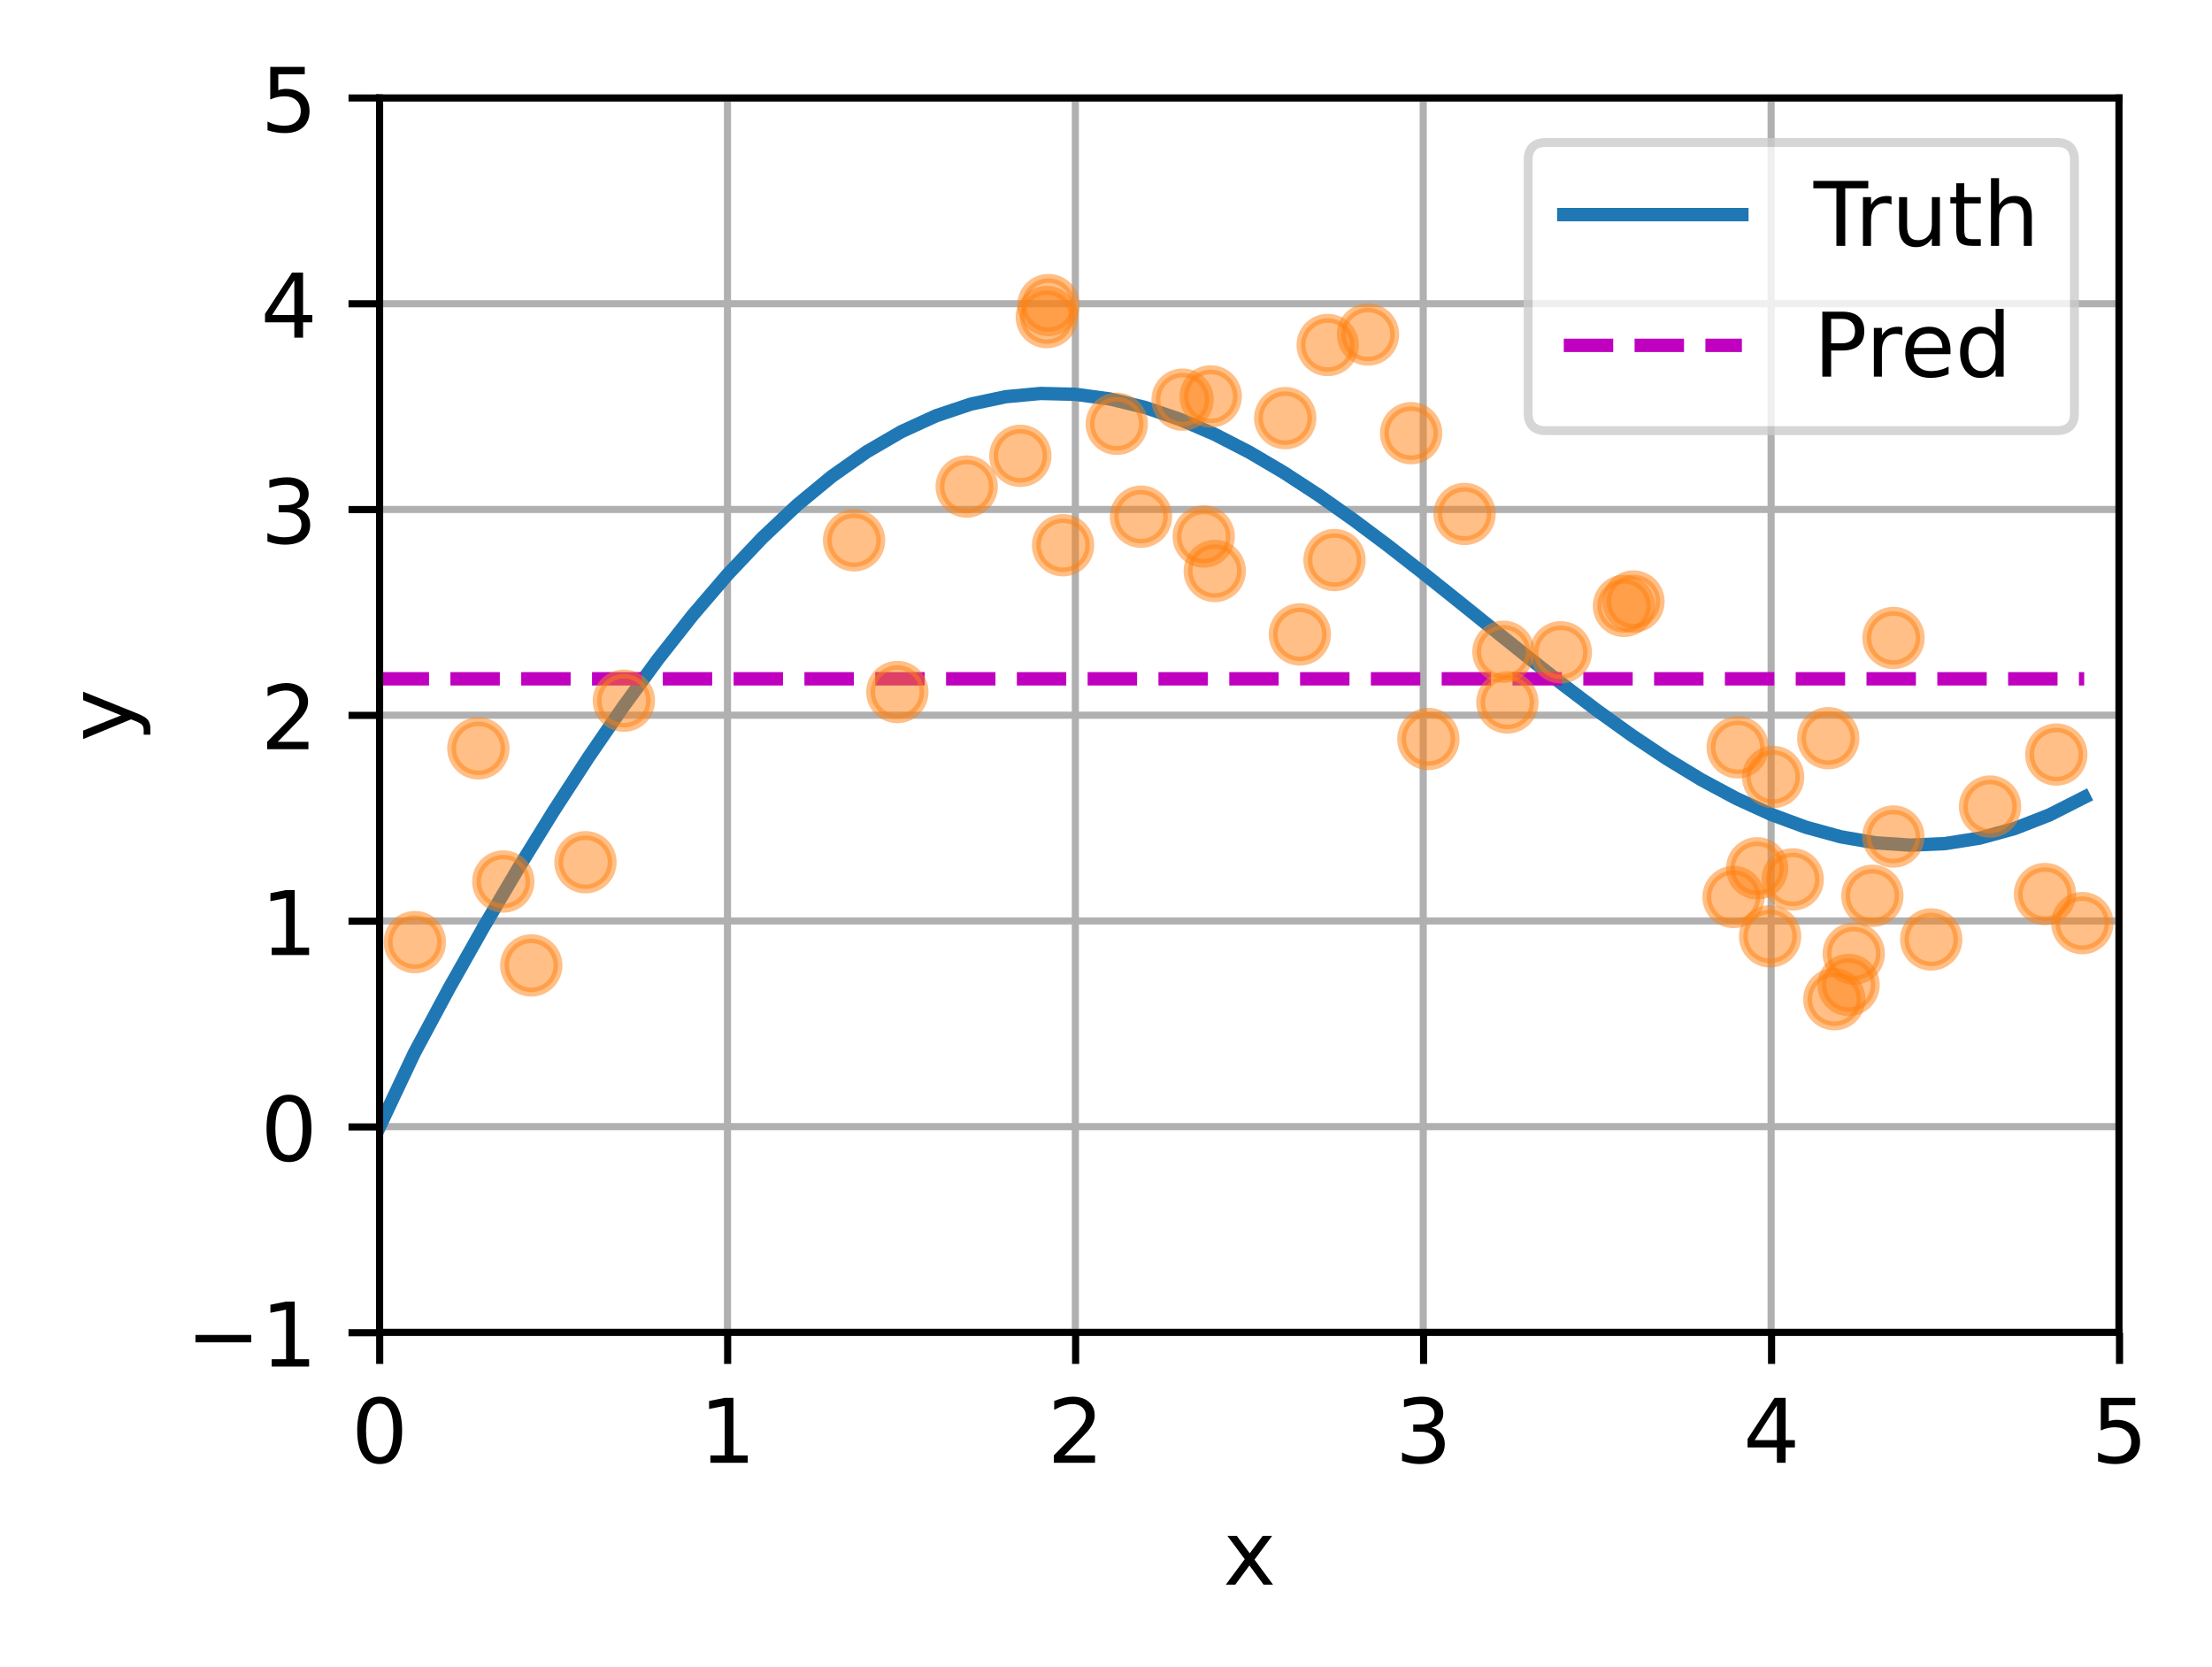 <?xml version="1.0" encoding="UTF-8"?>
<svg xmlns="http://www.w3.org/2000/svg" xmlns:xlink="http://www.w3.org/1999/xlink" width="331.069" height="249.541" viewBox="0 0 331.069 249.541" version="1.1">
<rect x="0" y="0" width="331.069" height="249.541" fill="#333333" stroke="none"/>
<defs>
<clipPath id="clip1">
  <path d="M 56.828 14.664 L 58 14.664 L 58 199.465 L 56.828 199.465 Z M 56.828 14.664 "/>
</clipPath>
<clipPath id="clip2">
  <path d="M 108 14.664 L 110 14.664 L 110 199.465 L 108 199.465 Z M 108 14.664 "/>
</clipPath>
<clipPath id="clip3">
  <path d="M 160 14.664 L 162 14.664 L 162 199.465 L 160 199.465 Z M 160 14.664 "/>
</clipPath>
<clipPath id="clip4">
  <path d="M 212 14.664 L 214 14.664 L 214 199.465 L 212 199.465 Z M 212 14.664 "/>
</clipPath>
<clipPath id="clip5">
  <path d="M 264 14.664 L 266 14.664 L 266 199.465 L 264 199.465 Z M 264 14.664 "/>
</clipPath>
<clipPath id="clip6">
  <path d="M 316 14.664 L 317.227 14.664 L 317.227 199.465 L 316 199.465 Z M 316 14.664 "/>
</clipPath>
<clipPath id="clip7">
  <path d="M 56.828 198 L 317.227 198 L 317.227 199.465 L 56.828 199.465 Z M 56.828 198 "/>
</clipPath>
<clipPath id="clip8">
  <path d="M 56.828 167 L 317.227 167 L 317.227 170 L 56.828 170 Z M 56.828 167 "/>
</clipPath>
<clipPath id="clip9">
  <path d="M 56.828 137 L 317.227 137 L 317.227 139 L 56.828 139 Z M 56.828 137 "/>
</clipPath>
<clipPath id="clip10">
  <path d="M 56.828 106 L 317.227 106 L 317.227 108 L 56.828 108 Z M 56.828 106 "/>
</clipPath>
<clipPath id="clip11">
  <path d="M 56.828 75 L 317.227 75 L 317.227 78 L 56.828 78 Z M 56.828 75 "/>
</clipPath>
<clipPath id="clip12">
  <path d="M 56.828 44 L 317.227 44 L 317.227 47 L 56.828 47 Z M 56.828 44 "/>
</clipPath>
<clipPath id="clip13">
  <path d="M 56.828 14.664 L 317.227 14.664 L 317.227 16 L 56.828 16 Z M 56.828 14.664 "/>
</clipPath>
<clipPath id="clip14">
  <path d="M 56.828 57 L 314 57 L 314 171 L 56.828 171 Z M 56.828 57 "/>
</clipPath>
<clipPath id="clip15">
  <path d="M 56.828 100 L 314 100 L 314 103 L 56.828 103 Z M 56.828 100 "/>
</clipPath>
<filter id="alpha" filterUnits="objectBoundingBox" x="0%" y="0%" width="100%" height="100%">
  <feColorMatrix type="matrix" in="SourceGraphic" values="0 0 0 0 1 0 0 0 0 1 0 0 0 0 1 0 0 0 1 0"/>
</filter>
<mask id="mask0">
  <g filter="url(#alpha)">
<rect x="0" y="0" width="331.069" height="249.541" style="fill:rgb(0%,0%,0%);fill-opacity:0.8;stroke:none;"/>
  </g>
</mask>
<clipPath id="clip16">
  <rect x="0" y="0" width="332" height="250"/>
</clipPath>
<g id="surface5" clip-path="url(#clip16)">
<path style="fill-rule:nonzero;fill:rgb(100%,100%,100%);fill-opacity:1;stroke-width:1;stroke-linecap:butt;stroke-linejoin:miter;stroke:rgb(80%,80%,80%);stroke-opacity:1;stroke-miterlimit:4;" d="M 173.581 48.354 L 230.921 48.354 C 232.254 48.354 232.919 47.689 232.919 46.356 L 232.919 18 C 232.919 16.667 232.254 15.999 230.921 15.999 L 173.581 15.999 C 172.248 15.999 171.58 16.667 171.58 18 L 171.58 46.356 C 171.58 47.689 172.248 48.354 173.581 48.354 Z M 173.581 48.354 " transform="matrix(1.333,0,0,1.333,0,0)"/>
</g>
</defs>
<g id="surface1">
<path style=" stroke:none;fill-rule:nonzero;fill:rgb(100%,100%,100%);fill-opacity:1;" d="M 0 249.539 L 331.07 249.539 L 331.07 0 L 0 0 Z M 0 249.539 "/>
<path style=" stroke:none;fill-rule:nonzero;fill:rgb(100%,100%,100%);fill-opacity:1;" d="M 56.828 199.465 L 317.227 199.465 L 317.227 14.664 L 56.828 14.664 Z M 56.828 199.465 "/>
<g clip-path="url(#clip1)" clip-rule="nonzero">
<path style="fill:none;stroke-width:0.8;stroke-linecap:square;stroke-linejoin:round;stroke:rgb(69.02%,69.02%,69.02%);stroke-opacity:1;stroke-miterlimit:4;" d="M 42.621 149.599 L 42.621 10.998 " transform="matrix(1.333,0,0,1.333,0,0)"/>
</g>
<path style="fill:none;stroke-width:0.8;stroke-linecap:butt;stroke-linejoin:round;stroke:rgb(0%,0%,0%);stroke-opacity:1;stroke-miterlimit:4;" d="M 0.001 -0.001 L 0.001 3.5 " transform="matrix(1.333,0,0,1.333,56.827,199.466)"/>
<path style=" stroke:none;fill-rule:nonzero;fill:rgb(0%,0%,0%);fill-opacity:1;" d="M 56.824 210.074 C 56.148 210.074 55.637 210.41 55.297 211.074 C 54.957 211.742 54.785 212.742 54.785 214.082 C 54.785 215.414 54.957 216.41 55.297 217.078 C 55.637 217.746 56.148 218.078 56.824 218.078 C 57.504 218.078 58.016 217.746 58.355 217.078 C 58.699 216.41 58.867 215.414 58.867 214.082 C 58.867 212.742 58.699 211.742 58.355 211.074 C 58.016 210.41 57.504 210.074 56.824 210.074 Z M 56.824 209.035 C 57.914 209.035 58.746 209.465 59.32 210.328 C 59.895 211.188 60.184 212.441 60.184 214.082 C 60.184 215.715 59.895 216.965 59.32 217.828 C 58.746 218.688 57.914 219.121 56.824 219.121 C 55.734 219.121 54.902 218.688 54.328 217.828 C 53.754 216.965 53.465 215.715 53.465 214.082 C 53.465 212.441 53.754 211.188 54.328 210.328 C 54.902 209.465 55.734 209.035 56.824 209.035 Z M 56.824 209.035 "/>
<g clip-path="url(#clip2)" clip-rule="nonzero">
<path style="fill:none;stroke-width:0.8;stroke-linecap:square;stroke-linejoin:round;stroke:rgb(69.02%,69.02%,69.02%);stroke-opacity:1;stroke-miterlimit:4;" d="M 81.68 149.599 L 81.68 10.998 " transform="matrix(1.333,0,0,1.333,0,0)"/>
</g>
<path style="fill:none;stroke-width:0.8;stroke-linecap:butt;stroke-linejoin:round;stroke:rgb(0%,0%,0%);stroke-opacity:1;stroke-miterlimit:4;" d="M -0.001 -0.001 L -0.001 3.5 " transform="matrix(1.333,0,0,1.333,108.907,199.466)"/>
<path style=" stroke:none;fill-rule:nonzero;fill:rgb(0%,0%,0%);fill-opacity:1;" d="M 106.32 217.824 L 108.469 217.824 L 108.469 210.406 L 106.129 210.875 L 106.129 209.68 L 108.453 209.211 L 109.77 209.211 L 109.77 217.824 L 111.918 217.824 L 111.918 218.93 L 106.32 218.93 Z M 106.32 217.824 "/>
<g clip-path="url(#clip3)" clip-rule="nonzero">
<path style="fill:none;stroke-width:0.8;stroke-linecap:square;stroke-linejoin:round;stroke:rgb(69.02%,69.02%,69.02%);stroke-opacity:1;stroke-miterlimit:4;" d="M 120.741 149.599 L 120.741 10.998 " transform="matrix(1.333,0,0,1.333,0,0)"/>
</g>
<path style="fill:none;stroke-width:0.8;stroke-linecap:butt;stroke-linejoin:round;stroke:rgb(0%,0%,0%);stroke-opacity:1;stroke-miterlimit:4;" d="M 0.001 -0.001 L 0.001 3.5 " transform="matrix(1.333,0,0,1.333,160.987,199.466)"/>
<path style=" stroke:none;fill-rule:nonzero;fill:rgb(0%,0%,0%);fill-opacity:1;" d="M 159.305 217.824 L 163.895 217.824 L 163.895 218.93 L 157.723 218.93 L 157.723 217.824 C 158.223 217.309 158.902 216.613 159.762 215.746 C 160.625 214.875 161.168 214.312 161.387 214.059 C 161.809 213.586 162.102 213.188 162.27 212.859 C 162.438 212.531 162.52 212.211 162.52 211.895 C 162.52 211.375 162.34 210.957 161.977 210.629 C 161.613 210.305 161.141 210.141 160.559 210.141 C 160.148 210.141 159.711 210.211 159.254 210.355 C 158.797 210.5 158.309 210.715 157.785 211.008 L 157.785 209.68 C 158.316 209.465 158.812 209.305 159.27 209.195 C 159.73 209.09 160.152 209.035 160.535 209.035 C 161.543 209.035 162.344 209.285 162.941 209.789 C 163.543 210.293 163.84 210.965 163.84 211.809 C 163.84 212.207 163.766 212.586 163.617 212.945 C 163.469 213.301 163.195 213.723 162.801 214.211 C 162.691 214.336 162.348 214.699 161.766 215.301 C 161.184 215.902 160.363 216.742 159.305 217.824 Z M 159.305 217.824 "/>
<g clip-path="url(#clip4)" clip-rule="nonzero">
<path style="fill:none;stroke-width:0.8;stroke-linecap:square;stroke-linejoin:round;stroke:rgb(69.02%,69.02%,69.02%);stroke-opacity:1;stroke-miterlimit:4;" d="M 159.8 149.599 L 159.8 10.998 " transform="matrix(1.333,0,0,1.333,0,0)"/>
</g>
<path style="fill:none;stroke-width:0.8;stroke-linecap:butt;stroke-linejoin:round;stroke:rgb(0%,0%,0%);stroke-opacity:1;stroke-miterlimit:4;" d="M -0.001 -0.001 L -0.001 3.5 " transform="matrix(1.333,0,0,1.333,213.067,199.466)"/>
<path style=" stroke:none;fill-rule:nonzero;fill:rgb(0%,0%,0%);fill-opacity:1;" d="M 214.234 213.688 C 214.863 213.824 215.355 214.105 215.707 214.531 C 216.062 214.957 216.238 215.48 216.238 216.105 C 216.238 217.062 215.91 217.805 215.25 218.332 C 214.59 218.855 213.652 219.121 212.438 219.121 C 212.031 219.121 211.613 219.078 211.18 219 C 210.746 218.918 210.301 218.797 209.844 218.637 L 209.844 217.367 C 210.207 217.582 210.605 217.742 211.039 217.848 C 211.473 217.957 211.926 218.012 212.402 218.012 C 213.223 218.012 213.852 217.848 214.285 217.523 C 214.715 217.199 214.934 216.727 214.934 216.105 C 214.934 215.531 214.73 215.082 214.328 214.762 C 213.93 214.438 213.371 214.277 212.656 214.277 L 211.52 214.277 L 211.52 213.195 L 212.707 213.195 C 213.352 213.195 213.848 213.066 214.191 212.809 C 214.531 212.551 214.703 212.176 214.703 211.691 C 214.703 211.191 214.527 210.809 214.172 210.543 C 213.82 210.273 213.312 210.141 212.656 210.141 C 212.293 210.141 211.906 210.18 211.496 210.258 C 211.082 210.336 210.629 210.457 210.133 210.621 L 210.133 209.449 C 210.633 209.312 211.102 209.207 211.539 209.137 C 211.973 209.07 212.387 209.035 212.77 209.035 C 213.77 209.035 214.559 209.262 215.141 209.715 C 215.723 210.168 216.012 210.781 216.012 211.555 C 216.012 212.094 215.859 212.547 215.551 212.918 C 215.242 213.289 214.805 213.547 214.234 213.688 Z M 214.234 213.688 "/>
<g clip-path="url(#clip5)" clip-rule="nonzero">
<path style="fill:none;stroke-width:0.8;stroke-linecap:square;stroke-linejoin:round;stroke:rgb(69.02%,69.02%,69.02%);stroke-opacity:1;stroke-miterlimit:4;" d="M 198.861 149.599 L 198.861 10.998 " transform="matrix(1.333,0,0,1.333,0,0)"/>
</g>
<path style="fill:none;stroke-width:0.8;stroke-linecap:butt;stroke-linejoin:round;stroke:rgb(0%,0%,0%);stroke-opacity:1;stroke-miterlimit:4;" d="M 0.001 -0.001 L 0.001 3.5 " transform="matrix(1.333,0,0,1.333,265.147,199.466)"/>
<path style=" stroke:none;fill-rule:nonzero;fill:rgb(0%,0%,0%);fill-opacity:1;" d="M 265.945 210.355 L 262.625 215.543 L 265.945 215.543 Z M 265.598 209.211 L 267.254 209.211 L 267.254 215.543 L 268.641 215.543 L 268.641 216.637 L 267.254 216.637 L 267.254 218.93 L 265.945 218.93 L 265.945 216.637 L 261.559 216.637 L 261.559 215.371 Z M 265.598 209.211 "/>
<g clip-path="url(#clip6)" clip-rule="nonzero">
<path style="fill:none;stroke-width:0.8;stroke-linecap:square;stroke-linejoin:round;stroke:rgb(69.02%,69.02%,69.02%);stroke-opacity:1;stroke-miterlimit:4;" d="M 237.92 149.599 L 237.92 10.998 " transform="matrix(1.333,0,0,1.333,0,0)"/>
</g>
<path style="fill:none;stroke-width:0.8;stroke-linecap:butt;stroke-linejoin:round;stroke:rgb(0%,0%,0%);stroke-opacity:1;stroke-miterlimit:4;" d="M -0 -0.001 L -0 3.5 " transform="matrix(1.333,0,0,1.333,317.227,199.466)"/>
<path style=" stroke:none;fill-rule:nonzero;fill:rgb(0%,0%,0%);fill-opacity:1;" d="M 314.426 209.211 L 319.586 209.211 L 319.586 210.316 L 315.629 210.316 L 315.629 212.699 C 315.82 212.633 316.008 212.586 316.199 212.555 C 316.391 212.52 316.582 212.504 316.773 212.504 C 317.859 212.504 318.719 212.801 319.352 213.398 C 319.988 213.992 320.305 214.797 320.305 215.812 C 320.305 216.855 319.977 217.672 319.328 218.25 C 318.676 218.832 317.758 219.121 316.574 219.121 C 316.164 219.121 315.75 219.086 315.324 219.016 C 314.902 218.945 314.465 218.844 314.016 218.703 L 314.016 217.379 C 314.406 217.594 314.809 217.75 315.227 217.855 C 315.641 217.961 316.082 218.012 316.547 218.012 C 317.297 218.012 317.891 217.812 318.328 217.418 C 318.77 217.023 318.988 216.488 318.988 215.812 C 318.988 215.137 318.77 214.602 318.328 214.207 C 317.891 213.809 317.297 213.613 316.547 213.613 C 316.195 213.613 315.844 213.648 315.492 213.727 C 315.145 213.805 314.789 213.926 314.426 214.094 Z M 314.426 209.211 "/>
<path style=" stroke:none;fill-rule:nonzero;fill:rgb(0%,0%,0%);fill-opacity:1;" d="M 190.398 229.875 L 187.762 233.426 L 190.535 237.168 L 189.121 237.168 L 187 234.305 L 184.879 237.168 L 183.465 237.168 L 186.297 233.352 L 183.707 229.875 L 185.117 229.875 L 187.051 232.473 L 188.984 229.875 Z M 190.398 229.875 "/>
<g clip-path="url(#clip7)" clip-rule="nonzero">
<path style="fill:none;stroke-width:0.8;stroke-linecap:square;stroke-linejoin:round;stroke:rgb(69.02%,69.02%,69.02%);stroke-opacity:1;stroke-miterlimit:4;" d="M 42.621 149.599 L 237.92 149.599 " transform="matrix(1.333,0,0,1.333,0,0)"/>
</g>
<path style="fill:none;stroke-width:0.8;stroke-linecap:butt;stroke-linejoin:round;stroke:rgb(0%,0%,0%);stroke-opacity:1;stroke-miterlimit:4;" d="M 0.001 -0.001 L -3.5 -0.001 " transform="matrix(1.333,0,0,1.333,56.827,199.466)"/>
<path style=" stroke:none;fill-rule:nonzero;fill:rgb(0%,0%,0%);fill-opacity:1;" d="M 29.25 199.797 L 37.598 199.797 L 37.598 200.902 L 29.25 200.902 Z M 29.25 199.797 "/>
<path style=" stroke:none;fill-rule:nonzero;fill:rgb(0%,0%,0%);fill-opacity:1;" d="M 40.664 203.426 L 42.812 203.426 L 42.812 196.008 L 40.473 196.477 L 40.473 195.277 L 42.801 194.809 L 44.113 194.809 L 44.113 203.426 L 46.262 203.426 L 46.262 204.531 L 40.664 204.531 Z M 40.664 203.426 "/>
<g clip-path="url(#clip8)" clip-rule="nonzero">
<path style="fill:none;stroke-width:0.8;stroke-linecap:square;stroke-linejoin:round;stroke:rgb(69.02%,69.02%,69.02%);stroke-opacity:1;stroke-miterlimit:4;" d="M 42.621 126.498 L 237.92 126.498 " transform="matrix(1.333,0,0,1.333,0,0)"/>
</g>
<path style="fill:none;stroke-width:0.8;stroke-linecap:butt;stroke-linejoin:round;stroke:rgb(0%,0%,0%);stroke-opacity:1;stroke-miterlimit:4;" d="M 0.001 -0.001 L -3.5 -0.001 " transform="matrix(1.333,0,0,1.333,56.827,168.666)"/>
<path style=" stroke:none;fill-rule:nonzero;fill:rgb(0%,0%,0%);fill-opacity:1;" d="M 43.246 164.879 C 42.57 164.879 42.062 165.211 41.723 165.879 C 41.379 166.543 41.211 167.543 41.211 168.883 C 41.211 170.215 41.379 171.211 41.723 171.879 C 42.062 172.547 42.57 172.879 43.246 172.879 C 43.93 172.879 44.441 172.547 44.781 171.879 C 45.121 171.211 45.293 170.215 45.293 168.883 C 45.293 167.543 45.121 166.543 44.781 165.879 C 44.441 165.211 43.93 164.879 43.246 164.879 Z M 43.246 163.836 C 44.34 163.836 45.172 164.266 45.746 165.129 C 46.32 165.992 46.609 167.242 46.609 168.883 C 46.609 170.516 46.32 171.766 45.746 172.629 C 45.172 173.492 44.34 173.922 43.246 173.922 C 42.16 173.922 41.328 173.492 40.754 172.629 C 40.176 171.766 39.891 170.516 39.891 168.883 C 39.891 167.242 40.176 165.992 40.754 165.129 C 41.328 164.266 42.16 163.836 43.246 163.836 Z M 43.246 163.836 "/>
<g clip-path="url(#clip9)" clip-rule="nonzero">
<path style="fill:none;stroke-width:0.8;stroke-linecap:square;stroke-linejoin:round;stroke:rgb(69.02%,69.02%,69.02%);stroke-opacity:1;stroke-miterlimit:4;" d="M 42.621 103.4 L 237.92 103.4 " transform="matrix(1.333,0,0,1.333,0,0)"/>
</g>
<path style="fill:none;stroke-width:0.8;stroke-linecap:butt;stroke-linejoin:round;stroke:rgb(0%,0%,0%);stroke-opacity:1;stroke-miterlimit:4;" d="M 0.001 0.001 L -3.5 0.001 " transform="matrix(1.333,0,0,1.333,56.827,137.866)"/>
<path style=" stroke:none;fill-rule:nonzero;fill:rgb(0%,0%,0%);fill-opacity:1;" d="M 40.664 141.824 L 42.812 141.824 L 42.812 134.41 L 40.477 134.879 L 40.477 133.68 L 42.801 133.211 L 44.113 133.211 L 44.113 141.824 L 46.262 141.824 L 46.262 142.93 L 40.664 142.93 Z M 40.664 141.824 "/>
<g clip-path="url(#clip10)" clip-rule="nonzero">
<path style="fill:none;stroke-width:0.8;stroke-linecap:square;stroke-linejoin:round;stroke:rgb(69.02%,69.02%,69.02%);stroke-opacity:1;stroke-miterlimit:4;" d="M 42.621 80.3 L 237.92 80.3 " transform="matrix(1.333,0,0,1.333,0,0)"/>
</g>
<path style="fill:none;stroke-width:0.8;stroke-linecap:butt;stroke-linejoin:round;stroke:rgb(0%,0%,0%);stroke-opacity:1;stroke-miterlimit:4;" d="M 0.001 0.001 L -3.5 0.001 " transform="matrix(1.333,0,0,1.333,56.827,107.066)"/>
<path style=" stroke:none;fill-rule:nonzero;fill:rgb(0%,0%,0%);fill-opacity:1;" d="M 41.57 111.023 L 46.16 111.023 L 46.16 112.133 L 39.988 112.133 L 39.988 111.023 C 40.484 110.508 41.164 109.816 42.027 108.945 C 42.891 108.074 43.43 107.512 43.652 107.262 C 44.074 106.789 44.367 106.387 44.535 106.059 C 44.703 105.734 44.785 105.41 44.785 105.094 C 44.785 104.578 44.605 104.156 44.242 103.832 C 43.879 103.504 43.406 103.34 42.824 103.34 C 42.414 103.34 41.977 103.414 41.52 103.555 C 41.062 103.699 40.574 103.918 40.051 104.207 L 40.051 102.879 C 40.582 102.668 41.074 102.508 41.535 102.398 C 41.996 102.289 42.418 102.234 42.801 102.234 C 43.809 102.234 44.609 102.488 45.207 102.992 C 45.809 103.496 46.105 104.168 46.105 105.008 C 46.105 105.41 46.031 105.789 45.883 106.145 C 45.734 106.504 45.461 106.926 45.066 107.41 C 44.957 107.535 44.609 107.902 44.027 108.504 C 43.449 109.102 42.629 109.945 41.57 111.023 Z M 41.57 111.023 "/>
<g clip-path="url(#clip11)" clip-rule="nonzero">
<path style="fill:none;stroke-width:0.8;stroke-linecap:square;stroke-linejoin:round;stroke:rgb(69.02%,69.02%,69.02%);stroke-opacity:1;stroke-miterlimit:4;" d="M 42.621 57.199 L 237.92 57.199 " transform="matrix(1.333,0,0,1.333,0,0)"/>
</g>
<path style="fill:none;stroke-width:0.8;stroke-linecap:butt;stroke-linejoin:round;stroke:rgb(0%,0%,0%);stroke-opacity:1;stroke-miterlimit:4;" d="M 0.001 0 L -3.5 0 " transform="matrix(1.333,0,0,1.333,56.827,76.266)"/>
<path style=" stroke:none;fill-rule:nonzero;fill:rgb(0%,0%,0%);fill-opacity:1;" d="M 44.422 76.09 C 45.051 76.223 45.539 76.504 45.895 76.93 C 46.246 77.355 46.426 77.883 46.426 78.508 C 46.426 79.465 46.094 80.207 45.434 80.734 C 44.777 81.258 43.84 81.52 42.621 81.52 C 42.215 81.52 41.797 81.48 41.363 81.398 C 40.934 81.32 40.488 81.199 40.027 81.039 L 40.027 79.77 C 40.391 79.98 40.789 80.141 41.223 80.25 C 41.656 80.359 42.113 80.414 42.586 80.414 C 43.41 80.414 44.035 80.25 44.469 79.926 C 44.902 79.602 45.117 79.129 45.117 78.508 C 45.117 77.934 44.914 77.484 44.516 77.164 C 44.113 76.84 43.555 76.676 42.84 76.676 L 41.707 76.676 L 41.707 75.598 L 42.891 75.598 C 43.539 75.598 44.031 75.465 44.375 75.207 C 44.719 74.949 44.891 74.578 44.891 74.09 C 44.891 73.594 44.711 73.211 44.359 72.945 C 44.004 72.676 43.5 72.543 42.84 72.543 C 42.477 72.543 42.09 72.582 41.68 72.66 C 41.266 72.738 40.812 72.859 40.32 73.023 L 40.32 71.852 C 40.82 71.715 41.285 71.609 41.723 71.539 C 42.16 71.469 42.57 71.434 42.957 71.434 C 43.953 71.434 44.746 71.664 45.324 72.117 C 45.906 72.57 46.199 73.184 46.199 73.953 C 46.199 74.492 46.043 74.949 45.734 75.32 C 45.426 75.691 44.988 75.945 44.422 76.09 Z M 44.422 76.09 "/>
<g clip-path="url(#clip12)" clip-rule="nonzero">
<path style="fill:none;stroke-width:0.8;stroke-linecap:square;stroke-linejoin:round;stroke:rgb(69.02%,69.02%,69.02%);stroke-opacity:1;stroke-miterlimit:4;" d="M 42.621 34.099 L 237.92 34.099 " transform="matrix(1.333,0,0,1.333,0,0)"/>
</g>
<path style="fill:none;stroke-width:0.8;stroke-linecap:butt;stroke-linejoin:round;stroke:rgb(0%,0%,0%);stroke-opacity:1;stroke-miterlimit:4;" d="M 0.001 -0.001 L -3.5 -0.001 " transform="matrix(1.333,0,0,1.333,56.827,45.466)"/>
<path style=" stroke:none;fill-rule:nonzero;fill:rgb(0%,0%,0%);fill-opacity:1;" d="M 44.051 41.957 L 40.73 47.145 L 44.051 47.145 Z M 43.703 40.809 L 45.359 40.809 L 45.359 47.145 L 46.746 47.145 L 46.746 48.238 L 45.359 48.238 L 45.359 50.531 L 44.051 50.531 L 44.051 48.238 L 39.664 48.238 L 39.664 46.973 Z M 43.703 40.809 "/>
<g clip-path="url(#clip13)" clip-rule="nonzero">
<path style="fill:none;stroke-width:0.8;stroke-linecap:square;stroke-linejoin:round;stroke:rgb(69.02%,69.02%,69.02%);stroke-opacity:1;stroke-miterlimit:4;" d="M 42.621 10.998 L 237.92 10.998 " transform="matrix(1.333,0,0,1.333,0,0)"/>
</g>
<path style="fill:none;stroke-width:0.8;stroke-linecap:butt;stroke-linejoin:round;stroke:rgb(0%,0%,0%);stroke-opacity:1;stroke-miterlimit:4;" d="M 0.001 -0.001 L -3.5 -0.001 " transform="matrix(1.333,0,0,1.333,56.827,14.666)"/>
<path style=" stroke:none;fill-rule:nonzero;fill:rgb(0%,0%,0%);fill-opacity:1;" d="M 40.449 10.012 L 45.613 10.012 L 45.613 11.117 L 41.652 11.117 L 41.652 13.5 C 41.844 13.434 42.035 13.387 42.227 13.355 C 42.418 13.32 42.609 13.305 42.801 13.305 C 43.883 13.305 44.742 13.602 45.379 14.199 C 46.012 14.793 46.328 15.598 46.328 16.613 C 46.328 17.66 46.004 18.473 45.352 19.051 C 44.699 19.633 43.781 19.922 42.598 19.922 C 42.191 19.922 41.773 19.887 41.352 19.816 C 40.93 19.746 40.492 19.645 40.039 19.504 L 40.039 18.18 C 40.43 18.395 40.832 18.551 41.25 18.656 C 41.668 18.762 42.105 18.812 42.57 18.812 C 43.32 18.812 43.918 18.617 44.355 18.223 C 44.793 17.828 45.012 17.289 45.012 16.613 C 45.012 15.938 44.793 15.402 44.355 15.008 C 43.918 14.609 43.32 14.414 42.57 14.414 C 42.219 14.414 41.867 14.453 41.52 14.527 C 41.172 14.605 40.812 14.727 40.449 14.895 Z M 40.449 10.012 "/>
<path style=" stroke:none;fill-rule:nonzero;fill:rgb(0%,0%,0%);fill-opacity:1;" d="M 20.41 106.723 C 21.277 107.059 21.844 107.391 22.105 107.711 C 22.371 108.031 22.504 108.461 22.504 109 L 22.504 109.957 L 21.504 109.957 L 21.504 109.254 C 21.504 108.926 21.422 108.668 21.266 108.488 C 21.109 108.305 20.742 108.102 20.16 107.879 L 19.613 107.664 L 12.441 110.613 L 12.441 109.344 L 18.141 107.066 L 12.441 104.785 L 12.441 103.52 Z M 20.41 106.723 "/>
<g clip-path="url(#clip14)" clip-rule="nonzero">
<path style="fill:none;stroke-width:1.5;stroke-linecap:square;stroke-linejoin:round;stroke:rgb(12.157%,46.667%,70.588%);stroke-opacity:1;stroke-miterlimit:4;" d="M 42.621 126.498 L 46.526 118.225 L 50.432 110.947 L 54.337 104.03 L 58.245 97.409 L 62.15 91.081 L 66.056 85.061 L 69.961 79.371 L 73.869 74.033 L 77.774 69.076 L 81.68 64.523 L 85.585 60.396 L 89.493 56.713 L 93.398 53.487 L 97.304 50.736 L 101.209 48.463 L 105.117 46.676 L 109.022 45.369 L 112.928 44.54 L 116.833 44.177 L 120.741 44.271 L 124.646 44.798 L 128.552 45.741 L 132.457 47.071 L 136.365 48.759 L 140.271 50.769 L 144.176 53.071 L 148.081 55.62 L 151.989 58.38 L 155.895 61.304 L 159.8 64.351 L 163.705 67.471 L 167.613 70.617 L 171.519 73.749 L 175.424 76.816 L 179.329 79.775 L 183.237 82.579 L 187.143 85.187 L 191.048 87.557 L 194.953 89.651 L 198.861 91.438 L 202.767 92.88 L 206.672 93.952 L 210.577 94.629 L 214.485 94.89 L 218.391 94.717 L 222.296 94.099 L 226.201 93.026 L 230.109 91.5 L 234.015 89.52 " transform="matrix(1.333,0,0,1.333,0,0)"/>
</g>
<g clip-path="url(#clip15)" clip-rule="nonzero">
<path style="fill:none;stroke-width:1.5;stroke-linecap:butt;stroke-linejoin:round;stroke:rgb(74.902%,0%,74.902%);stroke-opacity:1;stroke-dasharray:5.55,2.4;stroke-miterlimit:4;" d="M 42.621 76.213 L 234.015 76.213 " transform="matrix(1.333,0,0,1.333,0,0)"/>
</g>
<path style="fill-rule:nonzero;fill:rgb(100%,49.804%,5.49%);fill-opacity:0.502;stroke-width:1;stroke-linecap:butt;stroke-linejoin:round;stroke:rgb(100%,49.804%,5.49%);stroke-opacity:0.502;stroke-miterlimit:4;" d="M 0.001 3.001 C 0.795 3.001 1.56 2.685 2.122 2.123 C 2.685 1.56 3.001 0.795 3.001 0.001 C 3.001 -0.795 2.685 -1.56 2.122 -2.123 C 1.56 -2.685 0.795 -2.999 0.001 -2.999 C -0.796 -2.999 -1.56 -2.685 -2.123 -2.123 C -2.685 -1.56 -2.999 -0.795 -2.999 0.001 C -2.999 0.795 -2.685 1.56 -2.123 2.123 C -1.56 2.685 -0.796 3.001 0.001 3.001 Z M 0.001 3.001 " transform="matrix(1.333,0,0,1.333,62.092,140.998)"/>
<path style="fill-rule:nonzero;fill:rgb(100%,49.804%,5.49%);fill-opacity:0.502;stroke-width:1;stroke-linecap:butt;stroke-linejoin:round;stroke:rgb(100%,49.804%,5.49%);stroke-opacity:0.502;stroke-miterlimit:4;" d="M -0.001 3 C 0.796 3 1.558 2.684 2.12 2.121 C 2.683 1.559 2.999 0.797 2.999 0 C 2.999 -0.797 2.683 -1.558 2.12 -2.121 C 1.558 -2.683 0.796 -3 -0.001 -3 C -0.795 -3 -1.56 -2.683 -2.122 -2.121 C -2.685 -1.558 -3.001 -0.797 -3.001 0 C -3.001 0.797 -2.685 1.559 -2.122 2.121 C -1.56 2.684 -0.795 3 -0.001 3 Z M -0.001 3 " transform="matrix(1.333,0,0,1.333,71.595,112)"/>
<path style="fill-rule:nonzero;fill:rgb(100%,49.804%,5.49%);fill-opacity:0.502;stroke-width:1;stroke-linecap:butt;stroke-linejoin:round;stroke:rgb(100%,49.804%,5.49%);stroke-opacity:0.502;stroke-miterlimit:4;" d="M -0 3 C 0.796 3 1.558 2.684 2.121 2.121 C 2.683 1.559 3 0.794 3 0 C 3 -0.797 2.683 -1.558 2.121 -2.121 C 1.558 -2.683 0.796 -3 -0 -3 C -0.794 -3 -1.559 -2.683 -2.122 -2.121 C -2.684 -1.558 -3 -0.797 -3 0 C -3 0.794 -2.684 1.559 -2.122 2.121 C -1.559 2.684 -0.794 3 -0 3 Z M -0 3 " transform="matrix(1.333,0,0,1.333,75.325,131.937)"/>
<path style="fill-rule:nonzero;fill:rgb(100%,49.804%,5.49%);fill-opacity:0.502;stroke-width:1;stroke-linecap:butt;stroke-linejoin:round;stroke:rgb(100%,49.804%,5.49%);stroke-opacity:0.502;stroke-miterlimit:4;" d="M 0 3 C 0.797 3 1.559 2.684 2.121 2.122 C 2.684 1.559 3 0.794 3 0 C 3 -0.796 2.684 -1.558 2.121 -2.121 C 1.559 -2.683 0.797 -3 0 -3 C -0.797 -3 -1.559 -2.683 -2.121 -2.121 C -2.684 -1.558 -3 -0.796 -3 0 C -3 0.794 -2.684 1.559 -2.121 2.122 C -1.559 2.684 -0.797 3 0 3 Z M 0 3 " transform="matrix(1.333,0,0,1.333,79.516,144.488)"/>
<path style="fill-rule:nonzero;fill:rgb(100%,49.804%,5.49%);fill-opacity:0.502;stroke-width:1;stroke-linecap:butt;stroke-linejoin:round;stroke:rgb(100%,49.804%,5.49%);stroke-opacity:0.502;stroke-miterlimit:4;" d="M -0.001 3 C 0.796 3 1.558 2.684 2.121 2.121 C 2.683 1.559 2.999 0.797 2.999 0 C 2.999 -0.797 2.683 -1.558 2.121 -2.121 C 1.558 -2.683 0.796 -3 -0.001 -3 C -0.795 -3 -1.559 -2.683 -2.122 -2.121 C -2.684 -1.558 -3.001 -0.797 -3.001 0 C -3.001 0.797 -2.684 1.559 -2.122 2.121 C -1.559 2.684 -0.795 3 -0.001 3 Z M -0.001 3 " transform="matrix(1.333,0,0,1.333,87.626,129.047)"/>
<path style="fill-rule:nonzero;fill:rgb(100%,49.804%,5.49%);fill-opacity:0.502;stroke-width:1;stroke-linecap:butt;stroke-linejoin:round;stroke:rgb(100%,49.804%,5.49%);stroke-opacity:0.502;stroke-miterlimit:4;" d="M 0 3.001 C 0.794 3.001 1.559 2.685 2.122 2.122 C 2.684 1.56 3 0.795 3 0.001 C 3 -0.796 2.684 -1.557 2.122 -2.12 C 1.559 -2.682 0.794 -2.999 0 -2.999 C -0.796 -2.999 -1.558 -2.682 -2.121 -2.12 C -2.683 -1.557 -3 -0.796 -3 0.001 C -3 0.795 -2.683 1.56 -2.121 2.122 C -1.558 2.685 -0.796 3.001 0 3.001 Z M 0 3.001 " transform="matrix(1.333,0,0,1.333,93.374,104.87)"/>
<path style="fill-rule:nonzero;fill:rgb(100%,49.804%,5.49%);fill-opacity:0.502;stroke-width:1;stroke-linecap:butt;stroke-linejoin:round;stroke:rgb(100%,49.804%,5.49%);stroke-opacity:0.502;stroke-miterlimit:4;" d="M 0.001 3 C 0.795 3 1.56 2.684 2.122 2.121 C 2.685 1.559 3.001 0.797 3.001 -0 C 3.001 -0.797 2.685 -1.559 2.122 -2.121 C 1.56 -2.684 0.795 -3 0.001 -3 C -0.796 -3 -1.558 -2.684 -2.12 -2.121 C -2.683 -1.559 -2.999 -0.797 -2.999 -0 C -2.999 0.797 -2.683 1.559 -2.12 2.121 C -1.558 2.684 -0.796 3 0.001 3 Z M 0.001 3 " transform="matrix(1.333,0,0,1.333,127.827,80.867)"/>
<path style="fill-rule:nonzero;fill:rgb(100%,49.804%,5.49%);fill-opacity:0.502;stroke-width:1;stroke-linecap:butt;stroke-linejoin:round;stroke:rgb(100%,49.804%,5.49%);stroke-opacity:0.502;stroke-miterlimit:4;" d="M -0 3.001 C 0.797 3.001 1.558 2.685 2.121 2.122 C 2.683 1.56 3 0.795 3 0.001 C 3 -0.796 2.683 -1.56 2.121 -2.123 C 1.558 -2.685 0.797 -2.999 -0 -2.999 C -0.794 -2.999 -1.559 -2.685 -2.121 -2.123 C -2.684 -1.56 -3 -0.796 -3 0.001 C -3 0.795 -2.684 1.56 -2.121 2.122 C -1.559 2.685 -0.794 3.001 -0 3.001 Z M -0 3.001 " transform="matrix(1.333,0,0,1.333,134.305,103.572)"/>
<path style="fill-rule:nonzero;fill:rgb(100%,49.804%,5.49%);fill-opacity:0.502;stroke-width:1;stroke-linecap:butt;stroke-linejoin:round;stroke:rgb(100%,49.804%,5.49%);stroke-opacity:0.502;stroke-miterlimit:4;" d="M -0.001 3 C 0.796 3 1.558 2.684 2.12 2.121 C 2.683 1.559 2.999 0.797 2.999 0 C 2.999 -0.797 2.683 -1.559 2.12 -2.121 C 1.558 -2.684 0.796 -3 -0.001 -3 C -0.795 -3 -1.56 -2.684 -2.122 -2.121 C -2.685 -1.559 -3.001 -0.797 -3.001 0 C -3.001 0.797 -2.685 1.559 -2.122 2.121 C -1.56 2.684 -0.795 3 -0.001 3 Z M -0.001 3 " transform="matrix(1.333,0,0,1.333,144.685,72.82)"/>
<path style="fill-rule:nonzero;fill:rgb(100%,49.804%,5.49%);fill-opacity:0.502;stroke-width:1;stroke-linecap:butt;stroke-linejoin:round;stroke:rgb(100%,49.804%,5.49%);stroke-opacity:0.502;stroke-miterlimit:4;" d="M 0.001 2.999 C 0.795 2.999 1.56 2.683 2.122 2.12 C 2.685 1.558 3.001 0.796 3.001 -0.001 C 3.001 -0.795 2.685 -1.559 2.122 -2.122 C 1.56 -2.684 0.795 -3.001 0.001 -3.001 C -0.796 -3.001 -1.557 -2.684 -2.12 -2.122 C -2.685 -1.559 -2.999 -0.795 -2.999 -0.001 C -2.999 0.796 -2.685 1.558 -2.12 2.12 C -1.557 2.683 -0.796 2.999 0.001 2.999 Z M 0.001 2.999 " transform="matrix(1.333,0,0,1.333,152.717,68.224)"/>
<path style="fill-rule:nonzero;fill:rgb(100%,49.804%,5.49%);fill-opacity:0.502;stroke-width:1;stroke-linecap:butt;stroke-linejoin:round;stroke:rgb(100%,49.804%,5.49%);stroke-opacity:0.502;stroke-miterlimit:4;" d="M 0 3.001 C 0.794 3.001 1.559 2.685 2.121 2.123 C 2.684 1.56 3 0.795 3 0.001 C 3 -0.795 2.684 -1.56 2.121 -2.123 C 1.559 -2.685 0.794 -2.999 0 -2.999 C -0.796 -2.999 -1.558 -2.685 -2.121 -2.123 C -2.683 -1.56 -3 -0.795 -3 0.001 C -3 0.795 -2.683 1.56 -2.121 2.123 C -1.558 2.685 -0.796 3.001 0 3.001 Z M 0 3.001 " transform="matrix(1.333,0,0,1.333,156.675,47.459)"/>
<path style="fill-rule:nonzero;fill:rgb(100%,49.804%,5.49%);fill-opacity:0.502;stroke-width:1;stroke-linecap:butt;stroke-linejoin:round;stroke:rgb(100%,49.804%,5.49%);stroke-opacity:0.502;stroke-miterlimit:4;" d="M 0.001 2.999 C 0.795 2.999 1.56 2.683 2.122 2.12 C 2.685 1.558 3.001 0.796 3.001 -0.001 C 3.001 -0.795 2.685 -1.559 2.122 -2.122 C 1.56 -2.684 0.795 -3.001 0.001 -3.001 C -0.796 -3.001 -1.56 -2.684 -2.123 -2.122 C -2.685 -1.559 -2.999 -0.795 -2.999 -0.001 C -2.999 0.796 -2.685 1.558 -2.123 2.12 C -1.56 2.683 -0.796 2.999 0.001 2.999 Z M 0.001 2.999 " transform="matrix(1.333,0,0,1.333,156.92,45.657)"/>
<path style="fill-rule:nonzero;fill:rgb(100%,49.804%,5.49%);fill-opacity:0.502;stroke-width:1;stroke-linecap:butt;stroke-linejoin:round;stroke:rgb(100%,49.804%,5.49%);stroke-opacity:0.502;stroke-miterlimit:4;" d="M 0.001 3 C 0.795 3 1.559 2.684 2.122 2.121 C 2.684 1.559 3.001 0.794 3.001 0 C 3.001 -0.797 2.684 -1.558 2.122 -2.121 C 1.559 -2.683 0.795 -3 0.001 -3 C -0.796 -3 -1.558 -2.683 -2.12 -2.121 C -2.683 -1.558 -2.999 -0.797 -2.999 0 C -2.999 0.794 -2.683 1.559 -2.12 2.121 C -1.558 2.684 -0.796 3 0.001 3 Z M 0.001 3 " transform="matrix(1.333,0,0,1.333,159.108,81.605)"/>
<path style="fill-rule:nonzero;fill:rgb(100%,49.804%,5.49%);fill-opacity:0.502;stroke-width:1;stroke-linecap:butt;stroke-linejoin:round;stroke:rgb(100%,49.804%,5.49%);stroke-opacity:0.502;stroke-miterlimit:4;" d="M 0.001 2.999 C 0.795 2.999 1.56 2.683 2.122 2.12 C 2.685 1.558 3.001 0.796 3.001 -0.001 C 3.001 -0.795 2.685 -1.56 2.122 -2.122 C 1.56 -2.685 0.795 -3.001 0.001 -3.001 C -0.796 -3.001 -1.557 -2.685 -2.12 -2.122 C -2.685 -1.56 -2.999 -0.795 -2.999 -0.001 C -2.999 0.796 -2.685 1.558 -2.12 2.12 C -1.557 2.683 -0.796 2.999 0.001 2.999 Z M 0.001 2.999 " transform="matrix(1.333,0,0,1.333,167.147,63.431)"/>
<path style="fill-rule:nonzero;fill:rgb(100%,49.804%,5.49%);fill-opacity:0.502;stroke-width:1;stroke-linecap:butt;stroke-linejoin:round;stroke:rgb(100%,49.804%,5.49%);stroke-opacity:0.502;stroke-miterlimit:4;" d="M -0.001 2.999 C 0.796 2.999 1.558 2.682 2.12 2.12 C 2.683 1.557 2.999 0.796 2.999 -0.001 C 2.999 -0.795 2.683 -1.56 2.12 -2.122 C 1.558 -2.685 0.796 -3.001 -0.001 -3.001 C -0.795 -3.001 -1.56 -2.685 -2.122 -2.122 C -2.685 -1.56 -3.001 -0.795 -3.001 -0.001 C -3.001 0.796 -2.685 1.557 -2.122 2.12 C -1.56 2.682 -0.795 2.999 -0.001 2.999 Z M -0.001 2.999 " transform="matrix(1.333,0,0,1.333,170.775,77.333)"/>
<path style="fill-rule:nonzero;fill:rgb(100%,49.804%,5.49%);fill-opacity:0.502;stroke-width:1;stroke-linecap:butt;stroke-linejoin:round;stroke:rgb(100%,49.804%,5.49%);stroke-opacity:0.502;stroke-miterlimit:4;" d="M -0 3.001 C 0.797 3.001 1.558 2.685 2.121 2.122 C 2.683 1.56 3 0.795 3 0.001 C 3 -0.796 2.683 -1.56 2.121 -2.123 C 1.558 -2.685 0.797 -2.999 -0 -2.999 C -0.797 -2.999 -1.559 -2.685 -2.121 -2.123 C -2.684 -1.56 -3 -0.796 -3 0.001 C -3 0.795 -2.684 1.56 -2.121 2.122 C -1.559 2.685 -0.797 3.001 -0 3.001 Z M -0 3.001 " transform="matrix(1.333,0,0,1.333,176.996,59.811)"/>
<path style="fill-rule:nonzero;fill:rgb(100%,49.804%,5.49%);fill-opacity:0.502;stroke-width:1;stroke-linecap:butt;stroke-linejoin:round;stroke:rgb(100%,49.804%,5.49%);stroke-opacity:0.502;stroke-miterlimit:4;" d="M 0.001 3.001 C 0.795 3.001 1.56 2.684 2.122 2.122 C 2.685 1.559 3.001 0.794 3.001 0.001 C 3.001 -0.796 2.685 -1.558 2.122 -2.121 C 1.56 -2.683 0.795 -2.999 0.001 -2.999 C -0.796 -2.999 -1.557 -2.683 -2.12 -2.121 C -2.685 -1.558 -2.999 -0.796 -2.999 0.001 C -2.999 0.794 -2.685 1.559 -2.12 2.122 C -1.557 2.684 -0.796 3.001 0.001 3.001 Z M 0.001 3.001 " transform="matrix(1.333,0,0,1.333,180.155,80.296)"/>
<path style="fill-rule:nonzero;fill:rgb(100%,49.804%,5.49%);fill-opacity:0.502;stroke-width:1;stroke-linecap:butt;stroke-linejoin:round;stroke:rgb(100%,49.804%,5.49%);stroke-opacity:0.502;stroke-miterlimit:4;" d="M -0 2.999 C 0.797 2.999 1.558 2.682 2.121 2.12 C 2.683 1.557 3 0.796 3 -0.001 C 3 -0.795 2.683 -1.56 2.121 -2.122 C 1.558 -2.685 0.797 -3.001 -0 -3.001 C -0.797 -3.001 -1.559 -2.685 -2.121 -2.122 C -2.684 -1.56 -3 -0.795 -3 -0.001 C -3 0.796 -2.684 1.557 -2.121 2.12 C -1.559 2.682 -0.797 2.999 -0 2.999 Z M -0 2.999 " transform="matrix(1.333,0,0,1.333,181.211,59.334)"/>
<path style="fill-rule:nonzero;fill:rgb(100%,49.804%,5.49%);fill-opacity:0.502;stroke-width:1;stroke-linecap:butt;stroke-linejoin:round;stroke:rgb(100%,49.804%,5.49%);stroke-opacity:0.502;stroke-miterlimit:4;" d="M -0 3 C 0.796 3 1.558 2.684 2.121 2.121 C 2.683 1.559 3 0.797 3 0 C 3 -0.797 2.683 -1.558 2.121 -2.121 C 1.558 -2.683 0.796 -3 -0 -3 C -0.794 -3 -1.559 -2.683 -2.122 -2.121 C -2.684 -1.558 -3 -0.797 -3 0 C -3 0.797 -2.684 1.559 -2.122 2.121 C -1.559 2.684 -0.794 3 -0 3 Z M -0 3 " transform="matrix(1.333,0,0,1.333,181.813,85.457)"/>
<path style="fill-rule:nonzero;fill:rgb(100%,49.804%,5.49%);fill-opacity:0.502;stroke-width:1;stroke-linecap:butt;stroke-linejoin:round;stroke:rgb(100%,49.804%,5.49%);stroke-opacity:0.502;stroke-miterlimit:4;" d="M -0 2.999 C 0.797 2.999 1.559 2.683 2.121 2.12 C 2.684 1.558 3 0.796 3 -0.001 C 3 -0.795 2.684 -1.559 2.121 -2.122 C 1.559 -2.684 0.797 -3.001 -0 -3.001 C -0.797 -3.001 -1.559 -2.684 -2.121 -2.122 C -2.684 -1.559 -3 -0.795 -3 -0.001 C -3 0.796 -2.684 1.558 -2.121 2.12 C -1.559 2.683 -0.797 2.999 -0 2.999 Z M -0 2.999 " transform="matrix(1.333,0,0,1.333,192.359,62.583)"/>
<path style="fill-rule:nonzero;fill:rgb(100%,49.804%,5.49%);fill-opacity:0.502;stroke-width:1;stroke-linecap:butt;stroke-linejoin:round;stroke:rgb(100%,49.804%,5.49%);stroke-opacity:0.502;stroke-miterlimit:4;" d="M -0 3 C 0.796 3 1.558 2.683 2.121 2.121 C 2.683 1.558 3 0.796 3 -0 C 3 -0.794 2.683 -1.559 2.121 -2.122 C 1.558 -2.684 0.796 -3 -0 -3 C -0.794 -3 -1.559 -2.684 -2.121 -2.122 C -2.684 -1.559 -3 -0.794 -3 -0 C -3 0.796 -2.684 1.558 -2.121 2.121 C -1.559 2.683 -0.794 3 -0 3 Z M -0 3 " transform="matrix(1.333,0,0,1.333,194.551,94.95)"/>
<path style="fill-rule:nonzero;fill:rgb(100%,49.804%,5.49%);fill-opacity:0.502;stroke-width:1;stroke-linecap:butt;stroke-linejoin:round;stroke:rgb(100%,49.804%,5.49%);stroke-opacity:0.502;stroke-miterlimit:4;" d="M 0 3 C 0.797 3 1.559 2.684 2.121 2.121 C 2.684 1.559 3 0.797 3 0 C 3 -0.797 2.684 -1.559 2.121 -2.121 C 1.559 -2.684 0.797 -3 0 -3 C -0.797 -3 -1.558 -2.684 -2.121 -2.121 C -2.683 -1.559 -3 -0.797 -3 0 C -3 0.797 -2.683 1.559 -2.121 2.121 C -1.558 2.684 -0.797 3 0 3 Z M 0 3 " transform="matrix(1.333,0,0,1.333,198.715,51.637)"/>
<path style="fill-rule:nonzero;fill:rgb(100%,49.804%,5.49%);fill-opacity:0.502;stroke-width:1;stroke-linecap:butt;stroke-linejoin:round;stroke:rgb(100%,49.804%,5.49%);stroke-opacity:0.502;stroke-miterlimit:4;" d="M 0 3.001 C 0.797 3.001 1.559 2.684 2.121 2.122 C 2.684 1.559 3 0.795 3 0.001 C 3 -0.796 2.684 -1.558 2.121 -2.12 C 1.559 -2.683 0.797 -2.999 0 -2.999 C -0.797 -2.999 -1.558 -2.683 -2.121 -2.12 C -2.683 -1.558 -3 -0.796 -3 0.001 C -3 0.795 -2.683 1.559 -2.121 2.122 C -1.558 2.684 -0.797 3.001 0 3.001 Z M 0 3.001 " transform="matrix(1.333,0,0,1.333,199.738,83.823)"/>
<path style="fill-rule:nonzero;fill:rgb(100%,49.804%,5.49%);fill-opacity:0.502;stroke-width:1;stroke-linecap:butt;stroke-linejoin:round;stroke:rgb(100%,49.804%,5.49%);stroke-opacity:0.502;stroke-miterlimit:4;" d="M 0 3 C 0.797 3 1.559 2.684 2.121 2.121 C 2.684 1.559 3 0.794 3 0 C 3 -0.797 2.684 -1.558 2.121 -2.121 C 1.559 -2.683 0.797 -3 0 -3 C -0.797 -3 -1.558 -2.683 -2.121 -2.121 C -2.683 -1.558 -3 -0.797 -3 0 C -3 0.794 -2.683 1.559 -2.121 2.121 C -1.558 2.684 -0.797 3 0 3 Z M 0 3 " transform="matrix(1.333,0,0,1.333,204.746,50.062)"/>
<path style="fill-rule:nonzero;fill:rgb(100%,49.804%,5.49%);fill-opacity:0.502;stroke-width:1;stroke-linecap:butt;stroke-linejoin:round;stroke:rgb(100%,49.804%,5.49%);stroke-opacity:0.502;stroke-miterlimit:4;" d="M -0.001 3 C 0.796 3 1.558 2.684 2.121 2.121 C 2.683 1.559 2.999 0.794 2.999 0 C 2.999 -0.797 2.683 -1.558 2.121 -2.121 C 1.558 -2.683 0.796 -3 -0.001 -3 C -0.794 -3 -1.559 -2.683 -2.122 -2.121 C -2.684 -1.558 -3.001 -0.797 -3.001 0 C -3.001 0.794 -2.684 1.559 -2.122 2.121 C -1.559 2.684 -0.794 3 -0.001 3 Z M -0.001 3 " transform="matrix(1.333,0,0,1.333,211.204,64.832)"/>
<path style="fill-rule:nonzero;fill:rgb(100%,49.804%,5.49%);fill-opacity:0.502;stroke-width:1;stroke-linecap:butt;stroke-linejoin:round;stroke:rgb(100%,49.804%,5.49%);stroke-opacity:0.502;stroke-miterlimit:4;" d="M -0.001 3.001 C 0.796 3.001 1.557 2.684 2.12 2.122 C 2.682 1.559 2.999 0.795 2.999 0.001 C 2.999 -0.796 2.682 -1.558 2.12 -2.12 C 1.557 -2.683 0.796 -2.999 -0.001 -2.999 C -0.795 -2.999 -1.56 -2.683 -2.122 -2.12 C -2.685 -1.558 -3.001 -0.796 -3.001 0.001 C -3.001 0.795 -2.685 1.559 -2.122 2.122 C -1.56 2.684 -0.795 3.001 -0.001 3.001 Z M -0.001 3.001 " transform="matrix(1.333,0,0,1.333,213.787,110.601)"/>
<path style="fill-rule:nonzero;fill:rgb(100%,49.804%,5.49%);fill-opacity:0.502;stroke-width:1;stroke-linecap:butt;stroke-linejoin:round;stroke:rgb(100%,49.804%,5.49%);stroke-opacity:0.502;stroke-miterlimit:4;" d="M 0 2.999 C 0.797 2.999 1.559 2.683 2.121 2.121 C 2.684 1.558 3 0.796 3 -0.001 C 3 -0.794 2.684 -1.559 2.121 -2.122 C 1.559 -2.684 0.797 -3.001 0 -3.001 C -0.797 -3.001 -1.559 -2.684 -2.121 -2.122 C -2.684 -1.559 -3 -0.794 -3 -0.001 C -3 0.796 -2.684 1.558 -2.121 2.121 C -1.559 2.683 -0.797 2.999 0 2.999 Z M 0 2.999 " transform="matrix(1.333,0,0,1.333,219.203,76.923)"/>
<path style="fill-rule:nonzero;fill:rgb(100%,49.804%,5.49%);fill-opacity:0.502;stroke-width:1;stroke-linecap:butt;stroke-linejoin:round;stroke:rgb(100%,49.804%,5.49%);stroke-opacity:0.502;stroke-miterlimit:4;" d="M 0.001 3 C 0.795 3 1.56 2.684 2.122 2.121 C 2.685 1.559 3.001 0.797 3.001 0 C 3.001 -0.797 2.685 -1.559 2.122 -2.121 C 1.56 -2.684 0.795 -3 0.001 -3 C -0.796 -3 -1.557 -2.684 -2.12 -2.121 C -2.685 -1.559 -2.999 -0.797 -2.999 0 C -2.999 0.797 -2.685 1.559 -2.12 2.121 C -1.557 2.684 -0.796 3 0.001 3 Z M 0.001 3 " transform="matrix(1.333,0,0,1.333,225.018,97.551)"/>
<path style="fill-rule:nonzero;fill:rgb(100%,49.804%,5.49%);fill-opacity:0.502;stroke-width:1;stroke-linecap:butt;stroke-linejoin:round;stroke:rgb(100%,49.804%,5.49%);stroke-opacity:0.502;stroke-miterlimit:4;" d="M -0.001 2.999 C 0.796 2.999 1.557 2.685 2.123 2.123 C 2.685 1.56 2.999 0.796 2.999 -0.001 C 2.999 -0.795 2.685 -1.56 2.123 -2.122 C 1.557 -2.685 0.796 -3.001 -0.001 -3.001 C -0.795 -3.001 -1.56 -2.685 -2.122 -2.122 C -2.685 -1.56 -3.001 -0.795 -3.001 -0.001 C -3.001 0.796 -2.685 1.56 -2.122 2.123 C -1.56 2.685 -0.795 2.999 -0.001 2.999 Z M -0.001 2.999 " transform="matrix(1.333,0,0,1.333,225.611,105.135)"/>
<path style="fill-rule:nonzero;fill:rgb(100%,49.804%,5.49%);fill-opacity:0.502;stroke-width:1;stroke-linecap:butt;stroke-linejoin:round;stroke:rgb(100%,49.804%,5.49%);stroke-opacity:0.502;stroke-miterlimit:4;" d="M -0.001 3.001 C 0.795 3.001 1.56 2.685 2.123 2.122 C 2.685 1.56 2.999 0.795 2.999 0.001 C 2.999 -0.796 2.685 -1.56 2.123 -2.123 C 1.56 -2.685 0.795 -2.999 -0.001 -2.999 C -0.795 -2.999 -1.56 -2.685 -2.122 -2.123 C -2.685 -1.56 -3.001 -0.796 -3.001 0.001 C -3.001 0.795 -2.685 1.56 -2.122 2.122 C -1.56 2.685 -0.795 3.001 -0.001 3.001 Z M -0.001 3.001 " transform="matrix(1.333,0,0,1.333,233.607,97.627)"/>
<path style="fill-rule:nonzero;fill:rgb(100%,49.804%,5.49%);fill-opacity:0.502;stroke-width:1;stroke-linecap:butt;stroke-linejoin:round;stroke:rgb(100%,49.804%,5.49%);stroke-opacity:0.502;stroke-miterlimit:4;" d="M 0 3 C 0.797 3 1.559 2.683 2.121 2.121 C 2.684 1.558 3 0.796 3 -0 C 3 -0.794 2.684 -1.559 2.121 -2.122 C 1.559 -2.684 0.797 -3 0 -3 C -0.797 -3 -1.559 -2.684 -2.121 -2.122 C -2.684 -1.559 -3 -0.794 -3 -0 C -3 0.796 -2.684 1.558 -2.121 2.121 C -1.559 2.683 -0.797 3 0 3 Z M 0 3 " transform="matrix(1.333,0,0,1.333,243.062,90.684)"/>
<path style="fill-rule:nonzero;fill:rgb(100%,49.804%,5.49%);fill-opacity:0.502;stroke-width:1;stroke-linecap:butt;stroke-linejoin:round;stroke:rgb(100%,49.804%,5.49%);stroke-opacity:0.502;stroke-miterlimit:4;" d="M 0 3.001 C 0.794 3.001 1.559 2.685 2.122 2.122 C 2.684 1.56 3 0.795 3 0.001 C 3 -0.796 2.684 -1.558 2.122 -2.12 C 1.559 -2.683 0.794 -2.999 0 -2.999 C -0.796 -2.999 -1.558 -2.683 -2.121 -2.12 C -2.683 -1.558 -3 -0.796 -3 0.001 C -3 0.795 -2.683 1.56 -2.121 2.122 C -1.558 2.685 -0.796 3.001 0 3.001 Z M 0 3.001 " transform="matrix(1.333,0,0,1.333,244.48,90.026)"/>
<path style="fill-rule:nonzero;fill:rgb(100%,49.804%,5.49%);fill-opacity:0.502;stroke-width:1;stroke-linecap:butt;stroke-linejoin:round;stroke:rgb(100%,49.804%,5.49%);stroke-opacity:0.502;stroke-miterlimit:4;" d="M 0.001 2.999 C 0.795 2.999 1.56 2.685 2.122 2.123 C 2.685 1.56 3.001 0.796 3.001 -0.001 C 3.001 -0.795 2.685 -1.56 2.122 -2.122 C 1.56 -2.685 0.795 -3.001 0.001 -3.001 C -0.796 -3.001 -1.56 -2.685 -2.123 -2.122 C -2.685 -1.56 -2.999 -0.795 -2.999 -0.001 C -2.999 0.796 -2.685 1.56 -2.123 2.123 C -1.56 2.685 -0.796 2.999 0.001 2.999 Z M 0.001 2.999 " transform="matrix(1.333,0,0,1.333,259.459,134.252)"/>
<path style="fill-rule:nonzero;fill:rgb(100%,49.804%,5.49%);fill-opacity:0.502;stroke-width:1;stroke-linecap:butt;stroke-linejoin:round;stroke:rgb(100%,49.804%,5.49%);stroke-opacity:0.502;stroke-miterlimit:4;" d="M 0.001 2.999 C 0.795 2.999 1.56 2.682 2.122 2.12 C 2.685 1.557 3.001 0.796 3.001 -0.001 C 3.001 -0.795 2.685 -1.56 2.122 -2.122 C 1.56 -2.685 0.795 -3.001 0.001 -3.001 C -0.796 -3.001 -1.558 -2.685 -2.12 -2.122 C -2.683 -1.56 -2.999 -0.795 -2.999 -0.001 C -2.999 0.796 -2.683 1.557 -2.12 2.12 C -1.558 2.682 -0.796 2.999 0.001 2.999 Z M 0.001 2.999 " transform="matrix(1.333,0,0,1.333,260.077,111.849)"/>
<path style="fill-rule:nonzero;fill:rgb(100%,49.804%,5.49%);fill-opacity:0.502;stroke-width:1;stroke-linecap:butt;stroke-linejoin:round;stroke:rgb(100%,49.804%,5.49%);stroke-opacity:0.502;stroke-miterlimit:4;" d="M -0 3.001 C 0.797 3.001 1.559 2.684 2.121 2.122 C 2.684 1.559 3 0.795 3 0.001 C 3 -0.796 2.684 -1.558 2.121 -2.12 C 1.559 -2.683 0.797 -2.999 -0 -2.999 C -0.797 -2.999 -1.559 -2.683 -2.121 -2.12 C -2.684 -1.558 -3 -0.796 -3 0.001 C -3 0.795 -2.684 1.559 -2.121 2.122 C -1.559 2.684 -0.797 3.001 -0 3.001 Z M -0 3.001 " transform="matrix(1.333,0,0,1.333,262.992,129.956)"/>
<path style="fill-rule:nonzero;fill:rgb(100%,49.804%,5.49%);fill-opacity:0.502;stroke-width:1;stroke-linecap:butt;stroke-linejoin:round;stroke:rgb(100%,49.804%,5.49%);stroke-opacity:0.502;stroke-miterlimit:4;" d="M 0.001 3.001 C 0.795 3.001 1.56 2.685 2.122 2.122 C 2.685 1.56 3.001 0.795 3.001 0.001 C 3.001 -0.796 2.685 -1.56 2.122 -2.123 C 1.56 -2.685 0.795 -2.999 0.001 -2.999 C -0.796 -2.999 -1.557 -2.685 -2.123 -2.123 C -2.685 -1.56 -2.999 -0.796 -2.999 0.001 C -2.999 0.795 -2.685 1.56 -2.123 2.122 C -1.557 2.685 -0.796 3.001 0.001 3.001 Z M 0.001 3.001 " transform="matrix(1.333,0,0,1.333,264.928,140.143)"/>
<path style="fill-rule:nonzero;fill:rgb(100%,49.804%,5.49%);fill-opacity:0.502;stroke-width:1;stroke-linecap:butt;stroke-linejoin:round;stroke:rgb(100%,49.804%,5.49%);stroke-opacity:0.502;stroke-miterlimit:4;" d="M -0.001 2.999 C 0.796 2.999 1.558 2.683 2.12 2.12 C 2.683 1.558 2.999 0.796 2.999 -0.001 C 2.999 -0.795 2.683 -1.559 2.12 -2.122 C 1.558 -2.684 0.796 -3.001 -0.001 -3.001 C -0.795 -3.001 -1.56 -2.684 -2.122 -2.122 C -2.685 -1.559 -3.001 -0.795 -3.001 -0.001 C -3.001 0.796 -2.685 1.558 -2.122 2.12 C -1.56 2.683 -0.795 2.999 -0.001 2.999 Z M -0.001 2.999 " transform="matrix(1.333,0,0,1.333,265.384,116.29)"/>
<path style="fill-rule:nonzero;fill:rgb(100%,49.804%,5.49%);fill-opacity:0.502;stroke-width:1;stroke-linecap:butt;stroke-linejoin:round;stroke:rgb(100%,49.804%,5.49%);stroke-opacity:0.502;stroke-miterlimit:4;" d="M 0 3 C 0.794 3 1.559 2.683 2.122 2.121 C 2.684 1.558 3 0.797 3 -0 C 3 -0.797 2.684 -1.559 2.122 -2.121 C 1.559 -2.684 0.794 -3 0 -3 C -0.796 -3 -1.558 -2.684 -2.121 -2.121 C -2.683 -1.559 -3 -0.797 -3 -0 C -3 0.797 -2.683 1.558 -2.121 2.121 C -1.558 2.683 -0.796 3 0 3 Z M 0 3 " transform="matrix(1.333,0,0,1.333,268.316,131.617)"/>
<path style="fill-rule:nonzero;fill:rgb(100%,49.804%,5.49%);fill-opacity:0.502;stroke-width:1;stroke-linecap:butt;stroke-linejoin:round;stroke:rgb(100%,49.804%,5.49%);stroke-opacity:0.502;stroke-miterlimit:4;" d="M -0.001 3 C 0.796 3 1.558 2.684 2.121 2.121 C 2.683 1.559 2.999 0.797 2.999 0 C 2.999 -0.797 2.683 -1.558 2.121 -2.121 C 1.558 -2.683 0.796 -3 -0.001 -3 C -0.794 -3 -1.559 -2.683 -2.122 -2.121 C -2.684 -1.558 -3.001 -0.797 -3.001 0 C -3.001 0.797 -2.684 1.559 -2.122 2.121 C -1.559 2.684 -0.794 3 -0.001 3 Z M -0.001 3 " transform="matrix(1.333,0,0,1.333,273.641,110.48)"/>
<path style="fill-rule:nonzero;fill:rgb(100%,49.804%,5.49%);fill-opacity:0.502;stroke-width:1;stroke-linecap:butt;stroke-linejoin:round;stroke:rgb(100%,49.804%,5.49%);stroke-opacity:0.502;stroke-miterlimit:4;" d="M 0.001 3.001 C 0.795 3.001 1.559 2.685 2.122 2.122 C 2.684 1.56 3.001 0.795 3.001 0.001 C 3.001 -0.796 2.684 -1.557 2.122 -2.12 C 1.559 -2.682 0.795 -2.999 0.001 -2.999 C -0.796 -2.999 -1.558 -2.682 -2.12 -2.12 C -2.683 -1.557 -2.999 -0.796 -2.999 0.001 C -2.999 0.795 -2.683 1.56 -2.12 2.122 C -1.558 2.685 -0.796 3.001 0.001 3.001 Z M 0.001 3.001 " transform="matrix(1.333,0,0,1.333,274.542,149.545)"/>
<path style="fill-rule:nonzero;fill:rgb(100%,49.804%,5.49%);fill-opacity:0.502;stroke-width:1;stroke-linecap:butt;stroke-linejoin:round;stroke:rgb(100%,49.804%,5.49%);stroke-opacity:0.502;stroke-miterlimit:4;" d="M 0.001 2.999 C 0.795 2.999 1.56 2.683 2.123 2.12 C 2.685 1.558 3.001 0.796 3.001 -0.001 C 3.001 -0.795 2.685 -1.56 2.123 -2.122 C 1.56 -2.685 0.795 -3.001 0.001 -3.001 C -0.795 -3.001 -1.56 -2.685 -2.123 -2.122 C -2.685 -1.56 -2.999 -0.795 -2.999 -0.001 C -2.999 0.796 -2.685 1.558 -2.123 2.12 C -1.56 2.683 -0.795 2.999 0.001 2.999 Z M 0.001 2.999 " transform="matrix(1.333,0,0,1.333,276.674,147.415)"/>
<path style="fill-rule:nonzero;fill:rgb(100%,49.804%,5.49%);fill-opacity:0.502;stroke-width:1;stroke-linecap:butt;stroke-linejoin:round;stroke:rgb(100%,49.804%,5.49%);stroke-opacity:0.502;stroke-miterlimit:4;" d="M 0.001 3.001 C 0.795 3.001 1.56 2.684 2.122 2.122 C 2.685 1.559 3.001 0.794 3.001 0.001 C 3.001 -0.796 2.685 -1.558 2.122 -2.121 C 1.56 -2.683 0.795 -2.999 0.001 -2.999 C -0.796 -2.999 -1.557 -2.683 -2.123 -2.121 C -2.685 -1.558 -2.999 -0.796 -2.999 0.001 C -2.999 0.794 -2.685 1.559 -2.123 2.122 C -1.557 2.684 -0.796 3.001 0.001 3.001 Z M 0.001 3.001 " transform="matrix(1.333,0,0,1.333,277.451,142.726)"/>
<path style="fill-rule:nonzero;fill:rgb(100%,49.804%,5.49%);fill-opacity:0.502;stroke-width:1;stroke-linecap:butt;stroke-linejoin:round;stroke:rgb(100%,49.804%,5.49%);stroke-opacity:0.502;stroke-miterlimit:4;" d="M -0.001 2.999 C 0.796 2.999 1.557 2.685 2.123 2.123 C 2.685 1.557 2.999 0.796 2.999 -0.001 C 2.999 -0.795 2.685 -1.56 2.123 -2.122 C 1.557 -2.685 0.796 -3.001 -0.001 -3.001 C -0.795 -3.001 -1.56 -2.685 -2.122 -2.122 C -2.685 -1.56 -3.001 -0.795 -3.001 -0.001 C -3.001 0.796 -2.685 1.557 -2.122 2.123 C -1.56 2.685 -0.795 2.999 -0.001 2.999 Z M -0.001 2.999 " transform="matrix(1.333,0,0,1.333,280.236,134.076)"/>
<path style="fill-rule:nonzero;fill:rgb(100%,49.804%,5.49%);fill-opacity:0.502;stroke-width:1;stroke-linecap:butt;stroke-linejoin:round;stroke:rgb(100%,49.804%,5.49%);stroke-opacity:0.502;stroke-miterlimit:4;" d="M 0 2.999 C 0.794 2.999 1.559 2.683 2.122 2.12 C 2.684 1.558 3 0.796 3 -0.001 C 3 -0.795 2.684 -1.559 2.122 -2.122 C 1.559 -2.684 0.794 -3.001 0 -3.001 C -0.796 -3.001 -1.558 -2.684 -2.121 -2.122 C -2.683 -1.559 -3 -0.795 -3 -0.001 C -3 0.796 -2.683 1.558 -2.121 2.12 C -1.558 2.683 -0.796 2.999 0 2.999 Z M 0 2.999 " transform="matrix(1.333,0,0,1.333,283.378,125.204)"/>
<path style="fill-rule:nonzero;fill:rgb(100%,49.804%,5.49%);fill-opacity:0.502;stroke-width:1;stroke-linecap:butt;stroke-linejoin:round;stroke:rgb(100%,49.804%,5.49%);stroke-opacity:0.502;stroke-miterlimit:4;" d="M 0 2.999 C 0.794 2.999 1.559 2.683 2.122 2.12 C 2.684 1.558 3 0.796 3 -0.001 C 3 -0.795 2.684 -1.56 2.122 -2.122 C 1.559 -2.685 0.794 -3.001 0 -3.001 C -0.796 -3.001 -1.558 -2.685 -2.121 -2.122 C -2.683 -1.56 -3 -0.795 -3 -0.001 C -3 0.796 -2.683 1.558 -2.121 2.12 C -1.558 2.683 -0.796 2.999 0 2.999 Z M 0 2.999 " transform="matrix(1.333,0,0,1.333,283.398,95.482)"/>
<path style="fill-rule:nonzero;fill:rgb(100%,49.804%,5.49%);fill-opacity:0.502;stroke-width:1;stroke-linecap:butt;stroke-linejoin:round;stroke:rgb(100%,49.804%,5.49%);stroke-opacity:0.502;stroke-miterlimit:4;" d="M -0.001 3.001 C 0.796 3.001 1.56 2.685 2.123 2.123 C 2.685 1.56 2.999 0.795 2.999 0.001 C 2.999 -0.795 2.685 -1.56 2.123 -2.123 C 1.56 -2.685 0.796 -2.999 -0.001 -2.999 C -0.795 -2.999 -1.56 -2.685 -2.122 -2.123 C -2.685 -1.56 -3.001 -0.795 -3.001 0.001 C -3.001 0.795 -2.685 1.56 -2.122 2.123 C -1.56 2.685 -0.795 3.001 -0.001 3.001 Z M -0.001 3.001 " transform="matrix(1.333,0,0,1.333,289.045,140.6)"/>
<path style="fill-rule:nonzero;fill:rgb(100%,49.804%,5.49%);fill-opacity:0.502;stroke-width:1;stroke-linecap:butt;stroke-linejoin:round;stroke:rgb(100%,49.804%,5.49%);stroke-opacity:0.502;stroke-miterlimit:4;" d="M -0.001 2.999 C 0.796 2.999 1.558 2.683 2.12 2.12 C 2.683 1.558 2.999 0.796 2.999 -0.001 C 2.999 -0.795 2.683 -1.559 2.12 -2.122 C 1.558 -2.684 0.796 -3.001 -0.001 -3.001 C -0.795 -3.001 -1.559 -2.684 -2.122 -2.122 C -2.684 -1.559 -3.001 -0.795 -3.001 -0.001 C -3.001 0.796 -2.684 1.558 -2.122 2.12 C -1.559 2.683 -0.795 2.999 -0.001 2.999 Z M -0.001 2.999 " transform="matrix(1.333,0,0,1.333,297.852,120.716)"/>
<path style="fill-rule:nonzero;fill:rgb(100%,49.804%,5.49%);fill-opacity:0.502;stroke-width:1;stroke-linecap:butt;stroke-linejoin:round;stroke:rgb(100%,49.804%,5.49%);stroke-opacity:0.502;stroke-miterlimit:4;" d="M 0 2.999 C 0.797 2.999 1.559 2.685 2.121 2.12 C 2.684 1.557 3 0.796 3 -0.001 C 3 -0.795 2.684 -1.56 2.121 -2.122 C 1.559 -2.685 0.797 -3.001 0 -3.001 C -0.797 -3.001 -1.559 -2.685 -2.121 -2.122 C -2.684 -1.56 -3 -0.795 -3 -0.001 C -3 0.796 -2.684 1.557 -2.121 2.12 C -1.559 2.685 -0.797 2.999 0 2.999 Z M 0 2.999 " transform="matrix(1.333,0,0,1.333,306.07,133.81)"/>
<path style="fill-rule:nonzero;fill:rgb(100%,49.804%,5.49%);fill-opacity:0.502;stroke-width:1;stroke-linecap:butt;stroke-linejoin:round;stroke:rgb(100%,49.804%,5.49%);stroke-opacity:0.502;stroke-miterlimit:4;" d="M 0.001 3 C 0.795 3 1.559 2.683 2.122 2.121 C 2.684 1.558 3.001 0.797 3.001 -0 C 3.001 -0.797 2.684 -1.559 2.122 -2.121 C 1.559 -2.684 0.795 -3 0.001 -3 C -0.796 -3 -1.558 -2.684 -2.121 -2.121 C -2.683 -1.559 -2.999 -0.797 -2.999 -0 C -2.999 0.797 -2.683 1.558 -2.121 2.121 C -1.558 2.683 -0.796 3 0.001 3 Z M 0.001 3 " transform="matrix(1.333,0,0,1.333,307.765,112.93)"/>
<path style="fill-rule:nonzero;fill:rgb(100%,49.804%,5.49%);fill-opacity:0.502;stroke-width:1;stroke-linecap:butt;stroke-linejoin:round;stroke:rgb(100%,49.804%,5.49%);stroke-opacity:0.502;stroke-miterlimit:4;" d="M 0.001 3 C 0.795 3 1.559 2.683 2.122 2.121 C 2.684 1.558 3.001 0.797 3.001 -0 C 3.001 -0.794 2.684 -1.559 2.122 -2.121 C 1.559 -2.684 0.795 -3 0.001 -3 C -0.796 -3 -1.558 -2.684 -2.12 -2.121 C -2.683 -1.559 -2.999 -0.794 -2.999 -0 C -2.999 0.797 -2.683 1.558 -2.12 2.121 C -1.558 2.683 -0.796 3 0.001 3 Z M 0.001 3 " transform="matrix(1.333,0,0,1.333,311.659,138.164)"/>
<path style="fill:none;stroke-width:0.8;stroke-linecap:square;stroke-linejoin:miter;stroke:rgb(0%,0%,0%);stroke-opacity:1;stroke-miterlimit:4;" d="M 42.621 149.599 L 42.621 10.998 " transform="matrix(1.333,0,0,1.333,0,0)"/>
<path style="fill:none;stroke-width:0.8;stroke-linecap:square;stroke-linejoin:miter;stroke:rgb(0%,0%,0%);stroke-opacity:1;stroke-miterlimit:4;" d="M 237.92 149.599 L 237.92 10.998 " transform="matrix(1.333,0,0,1.333,0,0)"/>
<path style="fill:none;stroke-width:0.8;stroke-linecap:square;stroke-linejoin:miter;stroke:rgb(0%,0%,0%);stroke-opacity:1;stroke-miterlimit:4;" d="M 42.621 149.599 L 237.92 149.599 " transform="matrix(1.333,0,0,1.333,0,0)"/>
<path style="fill:none;stroke-width:0.8;stroke-linecap:square;stroke-linejoin:miter;stroke:rgb(0%,0%,0%);stroke-opacity:1;stroke-miterlimit:4;" d="M 42.621 10.998 L 237.92 10.998 " transform="matrix(1.333,0,0,1.333,0,0)"/>
<use xlink:href="#surface5" mask="url(#mask0)"/>
<path style="fill:none;stroke-width:1.5;stroke-linecap:square;stroke-linejoin:round;stroke:rgb(12.157%,46.667%,70.588%);stroke-opacity:1;stroke-miterlimit:4;" d="M 175.582 24.097 L 195.58 24.097 " transform="matrix(1.333,0,0,1.333,0,0)"/>
<path style=" stroke:none;fill-rule:nonzero;fill:rgb(0%,0%,0%);fill-opacity:1;" d="M 271.402 27.074 L 279.625 27.074 L 279.625 28.184 L 276.176 28.184 L 276.176 36.797 L 274.855 36.797 L 274.855 28.184 L 271.402 28.184 Z M 271.402 27.074 "/>
<path style=" stroke:none;fill-rule:nonzero;fill:rgb(0%,0%,0%);fill-opacity:1;" d="M 283.102 30.625 C 282.965 30.547 282.82 30.488 282.66 30.453 C 282.504 30.414 282.328 30.398 282.137 30.398 C 281.461 30.398 280.941 30.617 280.578 31.059 C 280.215 31.496 280.035 32.129 280.035 32.957 L 280.035 36.797 L 278.828 36.797 L 278.828 29.504 L 280.035 29.504 L 280.035 30.637 C 280.285 30.195 280.613 29.867 281.016 29.652 C 281.422 29.438 281.914 29.332 282.492 29.332 C 282.574 29.332 282.664 29.336 282.762 29.348 C 282.863 29.355 282.973 29.371 283.094 29.395 Z M 283.102 30.625 "/>
<path style=" stroke:none;fill-rule:nonzero;fill:rgb(0%,0%,0%);fill-opacity:1;" d="M 284.234 33.918 L 284.234 29.504 L 285.434 29.504 L 285.434 33.875 C 285.434 34.562 285.566 35.082 285.836 35.43 C 286.105 35.773 286.508 35.945 287.047 35.945 C 287.691 35.945 288.203 35.738 288.578 35.324 C 288.953 34.914 289.145 34.352 289.145 33.637 L 289.145 29.504 L 290.34 29.504 L 290.34 36.797 L 289.145 36.797 L 289.145 35.676 C 288.852 36.117 288.516 36.449 288.129 36.664 C 287.746 36.879 287.301 36.988 286.793 36.988 C 285.957 36.988 285.32 36.727 284.883 36.207 C 284.453 35.684 284.234 34.922 284.234 33.918 Z M 287.25 29.332 Z M 287.25 29.332 "/>
<path style=" stroke:none;fill-rule:nonzero;fill:rgb(0%,0%,0%);fill-opacity:1;" d="M 293.992 27.434 L 293.992 29.504 L 296.461 29.504 L 296.461 30.438 L 293.992 30.438 L 293.992 34.395 C 293.992 34.988 294.074 35.371 294.238 35.539 C 294.398 35.711 294.73 35.793 295.23 35.793 L 296.461 35.793 L 296.461 36.797 L 295.23 36.797 C 294.305 36.797 293.668 36.625 293.316 36.281 C 292.965 35.934 292.789 35.305 292.789 34.395 L 292.789 30.438 L 291.91 30.438 L 291.91 29.504 L 292.789 29.504 L 292.789 27.434 Z M 293.992 27.434 "/>
<path style=" stroke:none;fill-rule:nonzero;fill:rgb(0%,0%,0%);fill-opacity:1;" d="M 304.098 32.395 L 304.098 36.797 L 302.902 36.797 L 302.902 32.434 C 302.902 31.742 302.766 31.227 302.496 30.887 C 302.227 30.543 301.824 30.371 301.285 30.371 C 300.641 30.371 300.129 30.578 299.754 30.992 C 299.383 31.402 299.195 31.965 299.195 32.676 L 299.195 36.797 L 297.988 36.797 L 297.988 26.664 L 299.195 26.664 L 299.195 30.637 C 299.48 30.199 299.82 29.871 300.207 29.656 C 300.594 29.438 301.043 29.332 301.551 29.332 C 302.391 29.332 303.023 29.59 303.453 30.105 C 303.883 30.625 304.098 31.387 304.098 32.395 Z M 304.098 32.395 "/>
<path style="fill:none;stroke-width:1.5;stroke-linecap:butt;stroke-linejoin:round;stroke:rgb(74.902%,0%,74.902%);stroke-opacity:1;stroke-dasharray:5.55,2.4;stroke-miterlimit:4;" d="M 175.582 38.774 L 195.58 38.774 " transform="matrix(1.333,0,0,1.333,0,0)"/>
<path style=" stroke:none;fill-rule:nonzero;fill:rgb(0%,0%,0%);fill-opacity:1;" d="M 274.066 47.727 L 274.066 51.379 L 275.719 51.379 C 276.332 51.379 276.805 51.223 277.137 50.906 C 277.473 50.59 277.641 50.137 277.641 49.551 C 277.641 48.969 277.473 48.52 277.137 48.203 C 276.805 47.887 276.332 47.727 275.719 47.727 Z M 272.75 46.648 L 275.719 46.648 C 276.809 46.648 277.633 46.895 278.191 47.387 C 278.746 47.879 279.027 48.602 279.027 49.551 C 279.027 50.512 278.746 51.234 278.191 51.727 C 277.633 52.215 276.809 52.461 275.719 52.461 L 274.066 52.461 L 274.066 56.367 L 272.75 56.367 Z M 272.75 46.648 "/>
<path style=" stroke:none;fill-rule:nonzero;fill:rgb(0%,0%,0%);fill-opacity:1;" d="M 284.73 50.195 C 284.594 50.117 284.449 50.059 284.289 50.023 C 284.133 49.988 283.957 49.969 283.766 49.969 C 283.09 49.969 282.57 50.188 282.207 50.629 C 281.844 51.07 281.664 51.699 281.664 52.527 L 281.664 56.367 L 280.461 56.367 L 280.461 49.074 L 281.664 49.074 L 281.664 50.211 C 281.918 49.766 282.242 49.438 282.648 49.223 C 283.051 49.008 283.543 48.902 284.121 48.902 C 284.203 48.902 284.293 48.906 284.391 48.918 C 284.492 48.926 284.602 48.945 284.723 48.965 Z M 284.73 50.195 "/>
<path style=" stroke:none;fill-rule:nonzero;fill:rgb(0%,0%,0%);fill-opacity:1;" d="M 291.926 52.422 L 291.926 53.008 L 286.414 53.008 C 286.469 53.832 286.719 54.461 287.16 54.895 C 287.605 55.324 288.227 55.539 289.02 55.539 C 289.48 55.539 289.926 55.484 290.359 55.371 C 290.789 55.258 291.219 55.09 291.645 54.863 L 291.645 55.996 C 291.215 56.18 290.773 56.316 290.32 56.414 C 289.871 56.508 289.414 56.559 288.949 56.559 C 287.785 56.559 286.863 56.219 286.184 55.543 C 285.504 54.863 285.164 53.949 285.164 52.793 C 285.164 51.602 285.488 50.652 286.133 49.953 C 286.777 49.25 287.645 48.902 288.742 48.902 C 289.723 48.902 290.496 49.219 291.066 49.848 C 291.641 50.48 291.926 51.336 291.926 52.422 Z M 290.727 52.07 C 290.719 51.414 290.535 50.895 290.176 50.504 C 289.816 50.113 289.344 49.914 288.754 49.914 C 288.086 49.914 287.551 50.105 287.148 50.48 C 286.746 50.859 286.516 51.391 286.457 52.078 Z M 290.727 52.07 "/>
<path style=" stroke:none;fill-rule:nonzero;fill:rgb(0%,0%,0%);fill-opacity:1;" d="M 298.688 50.184 L 298.688 46.238 L 299.887 46.238 L 299.887 56.367 L 298.688 56.367 L 298.688 55.273 C 298.438 55.707 298.117 56.031 297.734 56.242 C 297.352 56.453 296.891 56.559 296.352 56.559 C 295.469 56.559 294.754 56.207 294.199 55.504 C 293.645 54.801 293.367 53.875 293.367 52.727 C 293.367 51.582 293.645 50.656 294.199 49.957 C 294.754 49.254 295.469 48.902 296.352 48.902 C 296.891 48.902 297.352 49.008 297.734 49.219 C 298.117 49.426 298.438 49.75 298.688 50.184 Z M 294.605 52.727 C 294.605 53.609 294.789 54.301 295.148 54.801 C 295.512 55.301 296.012 55.555 296.645 55.555 C 297.277 55.555 297.777 55.301 298.141 54.801 C 298.504 54.301 298.688 53.609 298.688 52.727 C 298.688 51.848 298.504 51.156 298.141 50.656 C 297.777 50.152 297.277 49.902 296.645 49.902 C 296.012 49.902 295.512 50.152 295.148 50.656 C 294.789 51.156 294.605 51.848 294.605 52.727 Z M 294.605 52.727 "/>
</g>
</svg>
